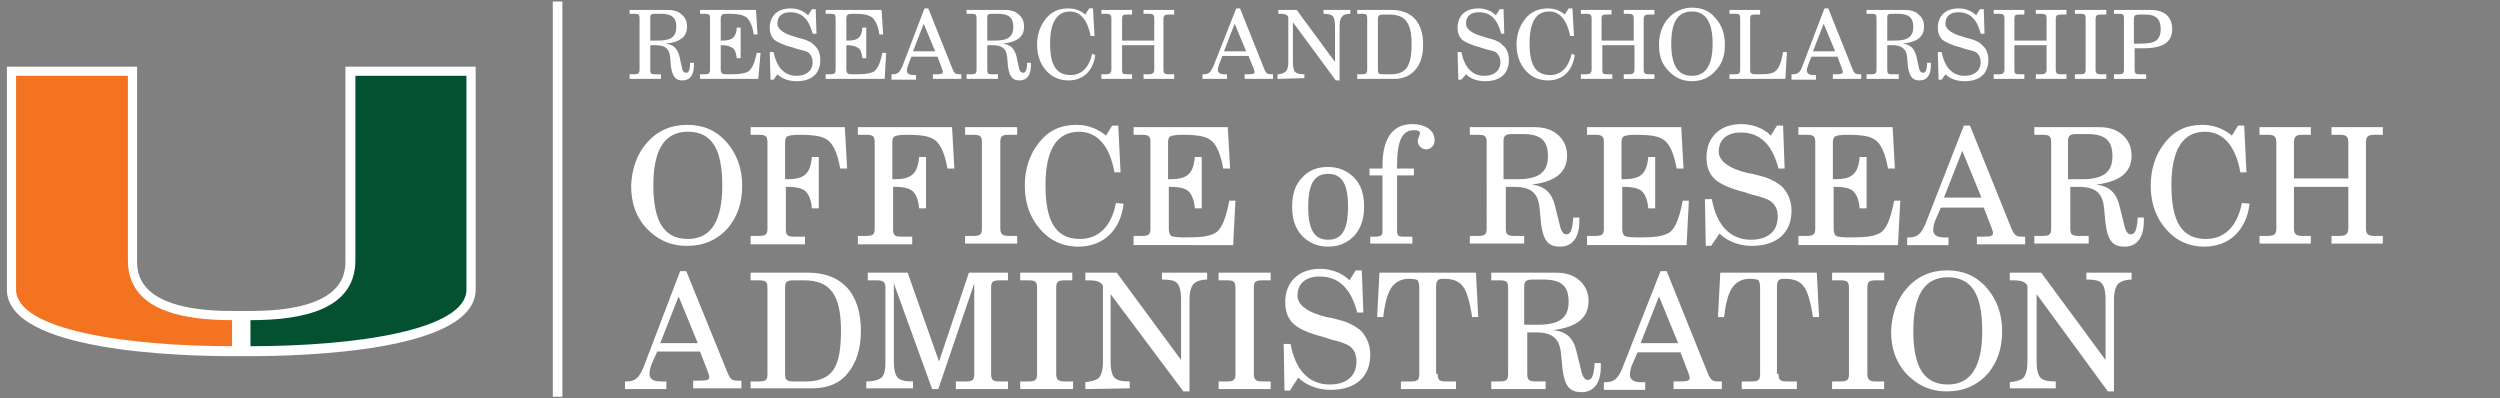 <?xml version="1.0" encoding="utf-8"?>
<!-- Generator: Adobe Illustrator 25.0.0, SVG Export Plug-In . SVG Version: 6.00 Build 0)  -->
<svg version="1.1" id="Layer_1" xmlns="http://www.w3.org/2000/svg" xmlns:xlink="http://www.w3.org/1999/xlink" x="0px" y="0px"
	 viewBox="0 0 326.4 52" style="enable-background:new 0 0 326.4 52;" xml:space="preserve">
<rect x="0" y="0" width="326.4" height="52" fill="#808080" stroke="none"/>
<style type="text/css">
	.st0{fill:#FFFFFF;}
	.st1{fill:#035131;}
	.st2{fill:#F37321;}
	.st3{fill:none;stroke:#FFFFFF;stroke-width:1.252;}
</style>
<path class="st0" d="M45.1,8.7V34c0,1.6,0,6.6-12.4,6.6h-1.2h-1.2c-12.4,0-12.4-5-12.4-6.6V8.7h-17v29.1c0,8.1,22.6,8.7,29.5,8.7h1
	h0.2h1c6.9,0,29.5-0.6,29.5-8.7V8.7C62.1,8.7,45.1,8.7,45.1,8.7z"/>
<path class="st1" d="M46.4,34V9.9h14.5c0,0,0,26.9,0,27.9c0,5.3-14.5,7.4-28.2,7.4c0-0.7,0-2.3,0-3.4C39.6,41.8,46.4,40.4,46.4,34"
	/>
<path class="st2" d="M16.7,34V9.9H2.1c0,0,0,26.9,0,27.9c0,5.3,14.5,7.4,28.2,7.4c0-0.7,0-2.3,0-3.4C23.5,41.8,16.7,40.4,16.7,34"/>
<line class="st3" x1="72.8" y1="0.2" x2="72.8" y2="51.8"/>
<g>
	<path class="st0" d="M82.2,10.3V9.7h0.6c0.5,0,0.7-0.1,0.7-0.6V2.4c0-0.5-0.1-0.6-0.7-0.6h-0.6V1.3h5c0.8,0,1.4,0.2,1.8,0.6
		c0.5,0.4,0.7,0.9,0.7,1.6c0,1.3-0.9,2-2.8,2.2c1,0.1,1.5,0.6,1.8,1.6L89,8.7c0.1,0.6,0.3,0.8,0.6,0.8c0.3,0,0.5-0.4,0.5-1.3h0.5
		c0,0.1,0,0.2,0,0.3c0,1.3-0.5,2-1.5,2c-0.9,0-1.3-0.5-1.5-1.8l-0.1-1.2c-0.1-1.1-0.6-1.6-1.9-1.6h-0.7v3.2c0,0.5,0.1,0.6,0.6,0.6
		h0.8v0.6C86.3,10.3,82.2,10.3,82.2,10.3z M84.9,5.3h0.6c0.1,0,0.2,0,0.4,0c1.7,0,2.4-0.5,2.4-1.8c0-1.2-0.6-1.7-2-1.7h-0.8
		c-0.5,0-0.6,0.1-0.6,0.5V5.3z"/>
	<path class="st0" d="M91.4,10.3V9.7H92c0.5,0,0.7-0.1,0.7-0.6V2.4c0-0.5-0.1-0.6-0.7-0.6h-0.6V1.3h7.3l0.2,3.2h-0.5
		c-0.1-1-0.5-1.8-0.9-2.2c-0.4-0.3-1-0.5-2.3-0.5c-0.5,0-0.8,0-0.9,0.1s-0.2,0.2-0.2,0.5v2.9h0.2c1.3,0,1.8-0.4,1.9-1.7h0.5v4h-0.5
		C96.1,7,96,6.5,95.7,6.3c-0.3-0.2-0.7-0.4-1.4-0.4h-0.2v3.2c0,0.3,0.1,0.4,0.2,0.5s0.4,0.1,1,0.1c1.2,0,1.8-0.1,2.3-0.3
		c0.5-0.3,0.9-1,1.2-2.5h0.5L99,10.3H91.4z"/>
	<path class="st0" d="M101,10.4h-0.4l-0.1-3.6h0.5c0.4,2,1.4,3.1,3,3.1c1.3,0,2.1-0.7,2.1-1.8c0-0.5-0.2-0.9-0.5-1.2
		c-0.2-0.2-0.7-0.3-1.5-0.5l-0.6-0.2c-1.2-0.3-2-0.7-2.4-1c-0.4-0.4-0.6-0.9-0.6-1.6c0-1.5,1-2.5,2.7-2.5c0.9,0,1.7,0.3,2.3,0.9
		l0.5-0.8h0.5l0.1,3.2h-0.5c-0.5-1.9-1.4-2.8-2.9-2.8c-1.1,0-1.7,0.5-1.7,1.5c0,0.7,0.8,1.3,2.3,1.7l0.3,0.1
		c0.7,0.2,1.2,0.3,1.5,0.5c0.3,0.1,0.5,0.3,0.7,0.5c0.5,0.4,0.8,1.1,0.8,1.9c0,1.8-1.1,2.8-3.1,2.8c-1,0-1.9-0.3-2.5-0.9L101,10.4z"
		/>
	<path class="st0" d="M107.8,10.3V9.7h0.6c0.5,0,0.7-0.1,0.7-0.6V2.4c0-0.5-0.1-0.6-0.7-0.6h-0.6V1.3h7.3l0.2,3.2h-0.5
		c-0.1-1-0.5-1.8-0.9-2.2c-0.4-0.3-1-0.5-2.3-0.5c-0.5,0-0.8,0-0.9,0.1s-0.2,0.2-0.2,0.5v2.9h0.2c1.3,0,1.8-0.4,1.9-1.7h0.5v4h-0.5
		c-0.1-0.6-0.2-1.1-0.5-1.3c-0.3-0.2-0.7-0.4-1.4-0.4h-0.2v3.2c0,0.3,0.1,0.4,0.2,0.5s0.4,0.1,1,0.1c1.2,0,1.8-0.1,2.3-0.3
		c0.5-0.3,0.9-1,1.2-2.5h0.5l-0.2,3.4C115.5,10.3,107.8,10.3,107.8,10.3z"/>
	<path class="st0" d="M120.7,1.1h0.5l3.2,8c0.2,0.5,0.4,0.6,0.9,0.6h0.2v0.6h-3.7V9.7h0.5c0.6,0,0.8-0.1,0.8-0.3
		c0-0.1,0-0.2-0.1-0.4l-0.6-1.6H119l-0.4,1c-0.1,0.3-0.2,0.6-0.2,0.8c0,0.4,0.3,0.6,0.9,0.6h0.3v0.6h-3.2V9.7h0.1
		c0.7,0,0.9-0.2,1.3-1L120.7,1.1z M122.1,6.7l-1.5-3.6l-1.4,3.6H122.1z"/>
	<path class="st0" d="M126.2,10.3V9.7h0.6c0.5,0,0.7-0.1,0.7-0.6V2.4c0-0.5-0.1-0.6-0.7-0.6h-0.6V1.3h5c0.8,0,1.4,0.2,1.8,0.6
		c0.5,0.4,0.7,0.9,0.7,1.6c0,1.3-0.9,2-2.8,2.2c1,0.1,1.5,0.6,1.8,1.6l0.3,1.4c0.1,0.6,0.3,0.8,0.6,0.8s0.5-0.4,0.5-1.3h0.5
		c0,0.1,0,0.2,0,0.3c0,1.3-0.5,2-1.5,2c-0.9,0-1.3-0.5-1.5-1.8l-0.1-1.2c-0.1-1.1-0.6-1.6-1.9-1.6h-0.7v3.2c0,0.5,0.1,0.6,0.6,0.6
		h0.8v0.6C130.3,10.3,126.2,10.3,126.2,10.3z M128.9,5.3h0.6c0.1,0,0.2,0,0.4,0c1.7,0,2.4-0.5,2.4-1.8c0-1.2-0.6-1.7-2-1.7h-0.8
		c-0.5,0-0.6,0.1-0.6,0.5L128.9,5.3L128.9,5.3z"/>
	<path class="st0" d="M143,7.2c-0.3,2.1-1.6,3.3-3.5,3.3c-0.9,0-1.8-0.3-2.4-0.8c-1.1-0.9-1.7-2.2-1.7-3.9c0-1.3,0.4-2.4,1.1-3.3
		c0.8-1,1.7-1.4,3-1.4c0.9,0,1.6,0.3,2.2,0.8l0.5-0.8h0.5l0.2,3.6h-0.5c-0.4-2-1.3-3.2-2.7-3.2c-1.7,0-2.6,1.4-2.6,4.2
		s0.8,4.1,2.7,4.1c1.4,0,2.4-1,2.8-2.8L143,7.2z"/>
	<path class="st0" d="M143.8,10.3V9.7h0.6c0.5,0,0.7-0.2,0.7-0.6V2.4c0-0.5-0.2-0.6-0.7-0.6h-0.6V1.3h4v0.6h-0.7
		c-0.5,0-0.6,0.1-0.6,0.6v2.8h4.2V2.4c0-0.5-0.2-0.6-0.7-0.6h-0.7V1.3h4v0.6h-0.7c-0.5,0-0.7,0.1-0.7,0.6v6.6c0,0.5,0.2,0.6,0.7,0.6
		h0.7v0.6h-4V9.7h0.7c0.5,0,0.7-0.2,0.7-0.6V5.9h-4.2v3.2c0,0.5,0.1,0.6,0.6,0.6h0.7v0.6C147.8,10.3,143.8,10.3,143.8,10.3z"/>
	<path class="st0" d="M161.4,1.1h0.5l3.2,8c0.2,0.5,0.4,0.6,0.9,0.6h0.2v0.6h-3.7V9.7h0.5c0.6,0,0.8-0.1,0.8-0.3
		c0-0.1,0-0.2-0.1-0.4L163,7.3h-3.4l-0.4,1c-0.1,0.3-0.2,0.6-0.2,0.8c0,0.4,0.3,0.6,0.9,0.6h0.3v0.6H157V9.7h0.1
		c0.7,0,0.9-0.2,1.3-1L161.4,1.1z M162.7,6.7l-1.5-3.6l-1.4,3.6H162.7z"/>
	<path class="st0" d="M166.8,10.3V9.7c0.5,0,0.9-0.2,1.1-0.4c0.2-0.2,0.3-0.6,0.3-1.2V2.2c-0.2-0.3-0.4-0.4-1.1-0.4h-0.2V1.3h2.4
		l5,6.8V3.4c0-0.6-0.1-1.1-0.3-1.3s-0.6-0.3-1.2-0.3V1.3h3.5v0.5c-0.5,0-0.9,0.1-1.1,0.4c-0.2,0.2-0.3,0.6-0.3,1.2v7.1h-0.5
		l-5.6-7.6v5.2c0,0.6,0.1,1.1,0.3,1.3s0.6,0.3,1.2,0.3v0.5L166.8,10.3L166.8,10.3z"/>
	<path class="st0" d="M177.2,10.3V9.7h0.6c0.5,0,0.7-0.1,0.7-0.6V2.4c0-0.5-0.1-0.6-0.7-0.6h-0.6V1.3h4.5c2.6,0,4.1,1.6,4.1,4.5
		c0,1.4-0.3,2.5-1,3.3s-1.6,1.2-2.8,1.2H177.2z M179.9,9.1c0,0.5,0.1,0.6,0.7,0.6h1c1,0,1.7-0.3,2.1-0.9c0.4-0.6,0.6-1.6,0.6-3
		c0-2.8-0.8-3.9-2.9-3.9h-0.8c-0.5,0-0.7,0.1-0.7,0.6L179.9,9.1L179.9,9.1z"/>
	<path class="st0" d="M190.8,10.4h-0.4l-0.1-3.6h0.5c0.4,2,1.4,3.1,3,3.1c1.3,0,2.1-0.7,2.1-1.8c0-0.5-0.2-0.9-0.5-1.2
		c-0.2-0.2-0.7-0.3-1.5-0.5l-0.6-0.2c-1.2-0.3-2-0.7-2.4-1c-0.4-0.4-0.6-0.9-0.6-1.6c0-1.5,1-2.5,2.7-2.5c0.9,0,1.7,0.3,2.3,0.9
		l0.5-0.8h0.5l0.1,3.2H196c-0.5-1.9-1.4-2.8-2.9-2.8c-1.1,0-1.7,0.5-1.7,1.5c0,0.7,0.8,1.3,2.3,1.7l0.3,0.1c0.7,0.2,1.2,0.3,1.5,0.5
		c0.3,0.1,0.5,0.3,0.7,0.5c0.5,0.4,0.8,1.1,0.8,1.9c0,1.8-1.1,2.8-3.1,2.8c-1,0-1.9-0.3-2.5-0.9L190.8,10.4z"/>
	<path class="st0" d="M205.6,7.2c-0.3,2.1-1.6,3.3-3.5,3.3c-0.9,0-1.8-0.3-2.4-0.8c-1.1-0.9-1.7-2.2-1.7-3.9c0-1.3,0.4-2.4,1.1-3.3
		c0.8-1,1.8-1.4,3-1.4c0.9,0,1.6,0.3,2.2,0.8l0.5-0.8h0.5l0.2,3.6H205c-0.4-2-1.3-3.2-2.7-3.2c-1.8,0-2.6,1.4-2.6,4.2
		s0.8,4.1,2.7,4.1c1.4,0,2.4-1,2.8-2.8L205.6,7.2z"/>
	<path class="st0" d="M206.4,10.3V9.7h0.7c0.5,0,0.7-0.2,0.7-0.6V2.4c0-0.5-0.2-0.6-0.7-0.6h-0.7V1.3h4v0.6h-0.7
		c-0.5,0-0.6,0.1-0.6,0.6v2.8h4.2V2.4c0-0.5-0.2-0.6-0.7-0.6H212V1.3h4v0.6h-0.7c-0.5,0-0.7,0.1-0.7,0.6v6.6c0,0.5,0.2,0.6,0.7,0.6
		h0.7v0.6h-4V9.7h0.7c0.5,0,0.7-0.2,0.7-0.6V5.9h-4.2v3.2c0,0.5,0.1,0.6,0.6,0.6h0.7v0.6C210.5,10.3,206.4,10.3,206.4,10.3z"/>
	<path class="st0" d="M217.8,2.4c0.8-0.9,1.9-1.4,3.1-1.4c1.3,0,2.3,0.4,3.1,1.4c0.8,0.9,1.2,2,1.2,3.4s-0.3,2.4-1.1,3.3
		c-0.8,1-1.9,1.5-3.2,1.5s-2.3-0.5-3.2-1.5c-0.8-0.9-1.1-1.9-1.1-3.3C216.6,4.5,217,3.3,217.8,2.4z M220.9,9.9
		c1.8,0,2.7-1.4,2.7-4.2s-0.9-4.2-2.7-4.2s-2.7,1.3-2.7,4.2S219.1,9.9,220.9,9.9z"/>
	<path class="st0" d="M225.8,10.3V9.7h0.7c0.5,0,0.7-0.1,0.7-0.6V2.4c0-0.5-0.1-0.6-0.7-0.6h-0.7V1.3h4v0.6h-0.7
		c-0.5,0-0.6,0.1-0.6,0.6v6.6c0,0.3,0,0.4,0.2,0.5c0.1,0.1,0.4,0.1,0.9,0.1c1.3,0,1.9-0.1,2.3-0.5c0.4-0.4,0.7-1.2,0.9-2.4h0.5
		l-0.2,3.5C233.1,10.3,225.8,10.3,225.8,10.3z"/>
	<path class="st0" d="M238.2,1.1h0.5l3.2,8c0.2,0.5,0.4,0.6,0.9,0.6h0.2v0.6h-3.7V9.7h0.5c0.6,0,0.8-0.1,0.8-0.3
		c0-0.1,0-0.2-0.1-0.4l-0.6-1.6h-3.4l-0.4,1c-0.1,0.3-0.2,0.6-0.2,0.8c0,0.4,0.3,0.6,0.9,0.6h0.3v0.6h-3.2V9.7h0.1
		c0.7,0,1-0.2,1.3-1L238.2,1.1z M239.6,6.7l-1.5-3.6l-1.4,3.6H239.6z"/>
	<path class="st0" d="M243.7,10.3V9.7h0.6c0.5,0,0.7-0.1,0.7-0.6V2.4c0-0.5-0.1-0.6-0.7-0.6h-0.6V1.3h5c0.8,0,1.4,0.2,1.8,0.6
		c0.5,0.4,0.7,0.9,0.7,1.6c0,1.3-0.9,2-2.8,2.2c1,0.1,1.5,0.6,1.8,1.6l0.3,1.4c0.1,0.6,0.3,0.8,0.6,0.8s0.5-0.4,0.5-1.3h0.5
		c0,0.1,0,0.2,0,0.3c0,1.3-0.5,2-1.5,2c-0.9,0-1.3-0.5-1.5-1.8L249,7.5c-0.1-1.1-0.7-1.6-1.9-1.6h-0.7v3.2c0,0.5,0.1,0.6,0.7,0.6
		h0.8v0.6C247.9,10.3,243.7,10.3,243.7,10.3z M246.4,5.3h0.6c0.1,0,0.2,0,0.4,0c1.7,0,2.4-0.5,2.4-1.8c0-1.2-0.6-1.7-2-1.7H247
		c-0.5,0-0.6,0.1-0.6,0.5L246.4,5.3L246.4,5.3z"/>
	<path class="st0" d="M253.5,10.4h-0.4L253,6.8h0.5c0.4,2,1.4,3.1,3,3.1c1.3,0,2.1-0.7,2.1-1.8c0-0.5-0.2-0.9-0.5-1.2
		c-0.2-0.2-0.7-0.3-1.5-0.5L256,6.2c-1.2-0.3-2-0.7-2.4-1c-0.4-0.4-0.6-0.9-0.6-1.6c0-1.5,1-2.5,2.7-2.5c0.9,0,1.7,0.3,2.3,0.9
		l0.5-0.8h0.5l0.1,3.2h-0.5c-0.5-1.9-1.4-2.8-2.9-2.8c-1.1,0-1.7,0.5-1.7,1.5c0,0.7,0.8,1.3,2.3,1.7l0.3,0.1
		c0.7,0.2,1.2,0.3,1.5,0.5c0.3,0.1,0.5,0.3,0.7,0.5c0.5,0.4,0.8,1.1,0.8,1.9c0,1.8-1.1,2.8-3.1,2.8c-1,0-1.9-0.3-2.5-0.9L253.5,10.4
		z"/>
	<path class="st0" d="M260.3,10.3V9.7h0.7c0.5,0,0.7-0.2,0.7-0.6V2.4c0-0.5-0.2-0.6-0.7-0.6h-0.7V1.3h4v0.6h-0.7
		c-0.5,0-0.6,0.1-0.6,0.6v2.8h4.2V2.4c0-0.5-0.2-0.6-0.7-0.6h-0.7V1.3h4v0.6h-0.7c-0.5,0-0.7,0.1-0.7,0.6v6.6c0,0.5,0.2,0.6,0.7,0.6
		h0.7v0.6h-4V9.7h0.7c0.5,0,0.7-0.2,0.7-0.6V5.9H263v3.2c0,0.5,0.1,0.6,0.6,0.6h0.7v0.6C264.3,10.3,260.3,10.3,260.3,10.3z"/>
	<path class="st0" d="M270.9,10.3V9.7h0.7c0.5,0,0.7-0.1,0.7-0.6V2.4c0-0.5-0.1-0.6-0.7-0.6h-0.7V1.3h4.1v0.6h-0.7
		c-0.5,0-0.7,0.1-0.7,0.6v6.6c0,0.5,0.2,0.6,0.7,0.6h0.7v0.6C275,10.3,270.9,10.3,270.9,10.3z"/>
	<path class="st0" d="M276,10.3V9.7h0.6c0.5,0,0.7-0.1,0.7-0.6V2.4c0-0.5-0.1-0.6-0.7-0.6H276V1.3h4.8c1.8,0,2.8,0.9,2.8,2.5
		c0,1.7-1.2,2.5-3.7,2.5c-0.4,0-0.8,0-1.2,0v2.8c0,0.5,0.1,0.6,0.7,0.6h0.8v0.6C280.2,10.3,276,10.3,276,10.3z M278.6,5.7
		c0.2,0,0.5,0,0.7,0c1.1,0,1.8-0.1,2.2-0.4c0.4-0.3,0.6-0.8,0.6-1.5c0-1.3-0.6-1.9-2-1.9h-0.8c-0.5,0-0.7,0.1-0.7,0.6L278.6,5.7
		L278.6,5.7z"/>
</g>
<g>
	<path class="st0" d="M88.8,35.4h0.8L95,48.7c0.4,0.9,0.6,1,1.4,1c0.1,0,0.3,0,0.4,0v1h-6.3v-1h0.8c1.1,0,1.3-0.1,1.3-0.5
		c0-0.2-0.1-0.4-0.2-0.7l-1-2.6h-5.6l-0.7,1.6c-0.2,0.4-0.3,1-0.3,1.3c0,0.7,0.5,1,1.5,1H87v1h-5.4v-1h0.2c1.1,0,1.6-0.4,2.2-1.8
		L88.8,35.4z M91.1,44.8l-2.5-6.1l-2.4,6.1H91.1z"/>
	<path class="st0" d="M98,50.8v-1h1.1c0.9,0,1.1-0.2,1.1-1V37.6c0-0.8-0.2-1-1.1-1H98v-1h7.5c4.4,0,6.9,2.7,6.9,7.6
		c0,2.3-0.6,4.2-1.7,5.5c-1.1,1.4-2.7,2-4.7,2h-8V50.8z M102.5,48.8c0,0.8,0.2,1,1.1,1h1.7c1.6,0,2.8-0.5,3.5-1.5s1-2.7,1-5.1
		c0-4.7-1.4-6.6-4.8-6.6h-1.4c-0.9,0-1.1,0.2-1.1,1C102.5,37.6,102.5,48.8,102.5,48.8z"/>
	<path class="st0" d="M116.7,37v10.2c0,1.1,0.2,1.8,0.5,2.1c0.4,0.4,1,0.5,2,0.5v0.9h-6.1v-0.9c1,0,1.6-0.2,2-0.5
		c0.4-0.4,0.5-1.1,0.5-2.1v-9.6c0-0.8-0.3-1-1.1-1h-1.2v-1h5.2l4.1,11.6l3.9-11.6h5.1v1h-1.1c-0.9,0-1.1,0.2-1.1,1v11.2
		c0,0.8,0.2,1,1.1,1h1.1v1h-6.8v-1h1.3c0.9,0,1.1-0.2,1.1-1V37l-4.7,13.8h-0.8L116.7,37z"/>
	<path class="st0" d="M133.2,50.8v-1h1.1c0.9,0,1.1-0.2,1.1-1V37.6c0-0.8-0.2-1-1.1-1h-1.1v-1h6.8v1h-1c-0.9,0-1.1,0.2-1.1,1v11.2
		c0,0.8,0.3,1,1.1,1h1.1v1H133.2z"/>
	<path class="st0" d="M141.7,50.8v-0.9c0.9-0.1,1.5-0.3,1.8-0.6c0.3-0.4,0.5-1,0.5-2.1v-9.9c-0.3-0.5-0.7-0.7-1.9-0.7h-0.4v-1h4.1
		l8.4,11.4v-7.9c0-1.1-0.2-1.8-0.5-2.1c-0.3-0.4-1-0.5-2-0.5v-0.9h5.9v0.9c-0.9,0-1.5,0.3-1.8,0.6c-0.3,0.4-0.5,1-0.5,2.1v11.9h-0.8
		L145,38.4v8.8c0,1.1,0.2,1.8,0.5,2.1c0.4,0.4,1,0.5,2,0.5v0.9L141.7,50.8L141.7,50.8z"/>
	<path class="st0" d="M159.1,50.8v-1h1.1c0.9,0,1.1-0.2,1.1-1V37.6c0-0.8-0.2-1-1.1-1h-1.1v-1h6.8v1h-1.1c-0.9,0-1.1,0.2-1.1,1v11.2
		c0,0.8,0.3,1,1.1,1h1.1v1H159.1z"/>
	<path class="st0" d="M168.4,51h-0.7l-0.1-6.1h0.9c0.6,3.4,2.4,5.3,5.1,5.3c2.2,0,3.5-1.1,3.5-3c0-0.9-0.3-1.6-0.9-2
		c-0.4-0.3-1.2-0.6-2.5-0.9l-0.9-0.3c-2-0.5-3.3-1.1-4-1.8s-1-1.6-1-2.8c0-2.6,1.8-4.3,4.5-4.3c1.5,0,2.9,0.5,3.9,1.5l0.8-1.3h0.8
		l0.2,5.5h-0.8c-0.8-3.1-2.4-4.7-4.9-4.7c-1.8,0-2.9,0.9-2.9,2.5c0,1.2,1.3,2.2,3.8,2.8l0.6,0.1c1.2,0.3,2,0.5,2.5,0.8
		c0.5,0.2,0.9,0.5,1.3,0.8c0.8,0.8,1.3,1.9,1.3,3.2c0,2.9-1.9,4.6-5.2,4.6c-1.6,0-3.2-0.6-4.2-1.6L168.4,51z"/>
	<path class="st0" d="M187.7,48.8c0,0.8,0.2,1,1.1,1h1.3v1h-7.2v-1h1.3c0.9,0,1.1-0.2,1.1-1V37.5c0-0.4-0.1-0.7-0.2-0.9
		c-0.1-0.1-0.5-0.2-1.2-0.2c-0.9,0-1.7,0.4-2.2,1.1c-0.5,0.7-0.9,2-1.1,3.9h-0.8l0.3-5.8h12.6l0.3,5.8h-0.8c-0.3-2-0.7-3.4-1.2-4
		c-0.5-0.7-1.3-1-2.5-1c-0.8,0-1,0.2-1,1.1v11.3H187.7z"/>
	<path class="st0" d="M194.7,50.8v-1h1.1c0.9,0,1.1-0.2,1.1-1V37.6c0-0.8-0.2-1-1.1-1h-1.1v-1h8.4c1.3,0,2.3,0.3,3.1,1
		s1.2,1.6,1.2,2.7c0,2.2-1.5,3.4-4.6,3.8c1.7,0.2,2.6,1,3,2.7l0.6,2.4c0.2,1,0.5,1.4,0.9,1.4c0.6,0,0.8-0.7,0.9-2.2h0.8
		c0,0.1,0,0.4,0,0.5c0,2.1-0.9,3.3-2.5,3.3s-2.2-0.8-2.5-3l-0.2-2.1c-0.2-1.9-1.1-2.7-3.3-2.7h-1.1v5.4c0,0.8,0.2,1,1.1,1h1.3v1
		C201.8,50.8,194.7,50.8,194.7,50.8z M199.1,42.4h1c0.2,0,0.3,0,0.7,0c2.8,0,4-0.9,4-3s-1-2.9-3.3-2.9h-1.4c-0.8,0-1.1,0.2-1.1,0.9
		v5H199.1z"/>
	<path class="st0" d="M216.8,35.4h0.8l5.4,13.4c0.4,0.9,0.6,1,1.4,1c0.1,0,0.3,0,0.4,0v1h-6.3v-1h0.8c1.1,0,1.3-0.1,1.3-0.5
		c0-0.2-0.1-0.4-0.2-0.7l-1-2.6h-5.6l-0.7,1.6c-0.2,0.4-0.3,1-0.3,1.3c0,0.7,0.5,1,1.5,1h0.5v1h-5.4v-1h0.2c1.1,0,1.6-0.4,2.2-1.8
		L216.8,35.4z M219.1,44.8l-2.5-6.1l-2.4,6.1H219.1z"/>
	<path class="st0" d="M232.2,48.8c0,0.8,0.2,1,1.1,1h1.3v1h-7.2v-1h1.3c0.9,0,1.1-0.2,1.1-1V37.5c0-0.4-0.1-0.7-0.2-0.9
		c-0.1-0.1-0.5-0.2-1.2-0.2c-0.9,0-1.7,0.4-2.2,1.1c-0.5,0.7-0.9,2-1.1,3.9h-0.8l0.3-5.8h12.6l0.3,5.8h-0.8c-0.3-2-0.7-3.4-1.2-4
		c-0.5-0.7-1.3-1-2.5-1c-0.8,0-1,0.2-1,1.1v11.3H232.2z"/>
	<path class="st0" d="M239.2,50.8v-1h1.1c0.9,0,1.1-0.2,1.1-1V37.6c0-0.8-0.2-1-1.1-1h-1.1v-1h6.8v1h-1.1c-0.9,0-1.1,0.2-1.1,1v11.2
		c0,0.8,0.3,1,1.1,1h1.1v1H239.2z"/>
	<path class="st0" d="M249,37.6c1.3-1.5,3.1-2.3,5.2-2.3s3.8,0.7,5.2,2.3c1.3,1.5,2,3.4,2,5.6c0,2.3-0.6,4-1.8,5.5
		c-1.4,1.6-3.2,2.4-5.4,2.4s-3.9-0.8-5.4-2.4c-1.3-1.5-1.9-3.2-1.9-5.5C247,41,247.7,39,249,37.6z M254.3,50.2c3,0,4.5-2.3,4.5-7
		c0-4.8-1.4-7-4.5-7c-3,0-4.5,2.3-4.5,7C249.8,47.9,251.2,50.2,254.3,50.2z"/>
	<path class="st0" d="M262.4,50.8v-0.9c0.9-0.1,1.5-0.3,1.8-0.6c0.3-0.4,0.5-1,0.5-2.1v-9.9c-0.3-0.5-0.7-0.7-1.9-0.7h-0.4v-1h4.1
		l8.4,11.4v-7.9c0-1.1-0.2-1.8-0.5-2.1c-0.3-0.4-1-0.5-2-0.5v-0.9h5.9v0.9c-0.9,0-1.5,0.3-1.8,0.6c-0.3,0.4-0.5,1-0.5,2.1v11.9h-0.8
		l-9.3-12.7v8.8c0,1.1,0.2,1.8,0.5,2.1c0.4,0.4,1,0.5,2,0.5v0.9h-6V50.8z"/>
</g>
<g>
	<path class="st0" d="M84.5,18.6c1.3-1.5,3.1-2.3,5.2-2.3c2.1,0,3.8,0.7,5.2,2.3c1.3,1.5,2,3.4,2,5.6c0,2.3-0.6,4-1.8,5.5
		c-1.4,1.6-3.2,2.4-5.4,2.4s-3.9-0.8-5.4-2.4c-1.3-1.5-1.9-3.2-1.9-5.5C82.5,22,83.2,20,84.5,18.6z M89.8,31.2c3,0,4.5-2.3,4.5-7
		c0-4.8-1.4-7-4.5-7c-3,0-4.5,2.3-4.5,7C85.3,28.9,86.7,31.2,89.8,31.2z"/>
	<path class="st0" d="M98,31.8v-1h1.1c0.9,0,1.1-0.2,1.1-1V18.6c0-0.8-0.2-1-1.1-1H98v-1h12.3l0.3,5.4h-0.9c-0.3-1.7-0.8-3-1.5-3.6
		c-0.7-0.6-1.7-0.8-3.9-0.8c-0.8,0-1.3,0.1-1.5,0.2c-0.2,0.1-0.3,0.4-0.3,0.8v4.8h0.3c2.2,0,3-0.7,3.2-2.9h0.9v6.7h-0.9
		c-0.1-1.1-0.4-1.8-0.8-2.2c-0.4-0.4-1.2-0.6-2.3-0.6h-0.3v5.5c0,0.8,0.2,1,1.1,1h1.4v1H98z"/>
	<path class="st0" d="M112,31.8v-1h1.1c0.9,0,1.1-0.2,1.1-1V18.6c0-0.8-0.2-1-1.1-1H112v-1h12.3l0.3,5.4h-0.9
		c-0.3-1.7-0.8-3-1.5-3.6c-0.7-0.6-1.7-0.8-3.9-0.8c-0.8,0-1.3,0.1-1.5,0.2c-0.2,0.1-0.3,0.4-0.3,0.8v4.8h0.3c2.2,0,3-0.7,3.2-2.9
		h0.9v6.7h-0.9c-0.1-1.1-0.4-1.8-0.8-2.2c-0.4-0.4-1.2-0.6-2.3-0.6h-0.3v5.5c0,0.8,0.2,1,1.1,1h1.4v1H112z"/>
	<path class="st0" d="M126,31.8v-1h1.1c0.9,0,1.1-0.2,1.1-1V18.6c0-0.8-0.2-1-1.1-1H126v-1h6.8v1h-1.1c-0.9,0-1.1,0.2-1.1,1v11.2
		c0,0.8,0.3,1,1.1,1h1.1v1H126z"/>
	<path class="st0" d="M146.7,26.6c-0.4,3.5-2.7,5.6-5.9,5.6c-1.6,0-3-0.5-4.1-1.4c-1.9-1.6-2.9-3.8-2.9-6.6c0-2.1,0.6-4,1.8-5.5
		c1.3-1.7,2.9-2.4,5-2.4c1.4,0,2.7,0.5,3.8,1.4l0.8-1.3h0.8l0.3,6.1l-0.8,0c-0.6-3.4-2.2-5.3-4.6-5.3c-2.9,0-4.4,2.3-4.4,7
		c0,4.8,1.4,7,4.5,7c2.4,0,4.1-1.6,4.7-4.7L146.7,26.6z"/>
	<path class="st0" d="M148,31.8v-1h1.1c0.9,0,1.1-0.2,1.1-1V18.6c0-0.8-0.2-1-1.1-1H148v-1h12.3l0.3,5.4h-0.9
		c-0.3-1.7-0.8-3-1.5-3.6c-0.7-0.6-1.7-0.8-3.9-0.8c-0.8,0-1.3,0.1-1.5,0.2c-0.2,0.1-0.3,0.4-0.3,0.8v4.8h0.3c2.2,0,3-0.7,3.2-2.9
		h0.9v6.7h-0.9c-0.1-1.1-0.4-1.8-0.8-2.2c-0.4-0.4-1.2-0.6-2.3-0.6h-0.3v5.5c0,0.4,0.1,0.7,0.3,0.9c0.2,0.1,0.8,0.2,1.7,0.2
		c2,0,3.1-0.1,3.9-0.5c0.9-0.4,1.5-1.7,2-4.3h0.8l-0.3,5.8H148z"/>
	<path class="st0" d="M170,23.2c0.9-1,2-1.4,3.4-1.4c1.4,0,2.5,0.5,3.4,1.4c0.9,0.9,1.3,2.2,1.3,3.8c0,1.5-0.4,2.8-1.3,3.8
		c-0.9,0.9-2,1.4-3.4,1.4c-1.4,0-2.5-0.5-3.4-1.4c-0.9-1-1.3-2.2-1.3-3.8C168.7,25.4,169.1,24.1,170,23.2z M173.4,31.3
		c1.8,0,2.6-1.3,2.6-4.3s-0.8-4.3-2.6-4.3c-1.8,0-2.6,1.3-2.6,4.3C170.8,30,171.6,31.3,173.4,31.3z"/>
	<path class="st0" d="M178.9,31.8v-0.9l0.9,0c0.6-0.1,0.7-0.2,0.7-0.8v-7.2h-1.7v-0.9h1.7v-0.4c0-3.5,1.3-5.4,3.9-5.4
		c1.7,0,2.9,0.8,2.9,2.1c0,0.7-0.5,1.2-1.1,1.2c-0.6,0-1.1-0.5-1.1-1.1c0-0.3,0.3-0.9,0.3-1c0-0.3-0.3-0.4-0.8-0.4
		c-1.5,0-2.2,1.3-2.2,4.6v0.4h2.2v0.9h-2.2v7.2c0,0.6,0.2,0.8,0.7,0.8h1.3v0.9H178.9z"/>
	<path class="st0" d="M191.9,31.8v-1h1.1c0.9,0,1.1-0.2,1.1-1V18.6c0-0.8-0.2-1-1.1-1h-1.1v-1h8.4c1.3,0,2.3,0.3,3.1,1
		c0.8,0.7,1.2,1.6,1.2,2.7c0,2.2-1.5,3.4-4.6,3.8c1.7,0.2,2.6,1.1,3,2.7l0.6,2.4c0.2,1,0.5,1.4,0.9,1.4c0.6,0,0.8-0.7,0.9-2.2h0.8
		c0,0.1,0,0.4,0,0.5c0,2.1-0.9,3.3-2.5,3.3c-1.6,0-2.2-0.8-2.5-3l-0.2-2.1c-0.2-1.9-1.1-2.7-3.3-2.7h-1.1v5.4c0,0.8,0.2,1,1.1,1h1.3
		v1H191.9z M196.4,23.4l1,0c0.2,0,0.3,0,0.7,0c2.8,0,4-0.9,4-3c0-2.1-1-2.9-3.3-2.9h-1.4c-0.8,0-1.1,0.2-1.1,0.9V23.4z"/>
	<path class="st0" d="M207.2,31.8v-1h1.1c0.9,0,1.1-0.2,1.1-1V18.6c0-0.8-0.2-1-1.1-1h-1.1v-1h12.3l0.3,5.4h-0.9
		c-0.3-1.7-0.8-3-1.5-3.6c-0.7-0.6-1.7-0.8-3.9-0.8c-0.8,0-1.3,0.1-1.5,0.2c-0.2,0.1-0.3,0.4-0.3,0.8v4.8h0.3c2.2,0,3-0.7,3.2-2.9
		h0.9v6.7h-0.9c-0.1-1.1-0.4-1.8-0.8-2.2c-0.4-0.4-1.2-0.6-2.3-0.6h-0.3v5.5c0,0.4,0.1,0.7,0.3,0.9c0.2,0.1,0.8,0.2,1.7,0.2
		c2,0,3.1-0.1,3.9-0.5c0.9-0.4,1.5-1.7,2-4.3h0.8l-0.3,5.8H207.2z"/>
	<path class="st0" d="M223.4,32.1h-0.7l-0.1-6.1h0.9c0.6,3.4,2.4,5.3,5.1,5.3c2.2,0,3.5-1.1,3.5-3c0-0.9-0.3-1.6-0.9-2
		c-0.4-0.3-1.2-0.6-2.5-0.9l-0.9-0.3c-2-0.5-3.3-1.1-4-1.8c-0.7-0.7-1-1.6-1-2.8c0-2.6,1.8-4.3,4.5-4.3c1.5,0,2.9,0.5,3.9,1.5
		l0.8-1.3h0.8L233,22h-0.8c-0.8-3.1-2.4-4.7-4.9-4.7c-1.8,0-2.9,0.9-2.9,2.5c0,1.2,1.3,2.2,3.8,2.8l0.6,0.1c1.2,0.3,2,0.5,2.5,0.8
		c0.5,0.2,0.9,0.5,1.3,0.8c0.8,0.8,1.3,1.9,1.3,3.2c0,2.9-1.9,4.6-5.2,4.6c-1.6,0-3.2-0.6-4.2-1.6L223.4,32.1z"/>
	<path class="st0" d="M234.8,31.8v-1h1.1c0.9,0,1.1-0.2,1.1-1V18.6c0-0.8-0.2-1-1.1-1h-1.1v-1h12.3l0.3,5.4h-0.9
		c-0.3-1.7-0.8-3-1.5-3.6c-0.7-0.6-1.7-0.8-3.9-0.8c-0.8,0-1.3,0.1-1.5,0.2c-0.2,0.1-0.3,0.4-0.3,0.8v4.8h0.3c2.2,0,3-0.7,3.2-2.9
		h0.9v6.7h-0.9c-0.1-1.1-0.4-1.8-0.8-2.2c-0.4-0.4-1.2-0.6-2.3-0.6h-0.3v5.5c0,0.4,0.1,0.7,0.3,0.9c0.2,0.1,0.8,0.2,1.7,0.2
		c2,0,3.1-0.1,3.9-0.5c0.9-0.4,1.5-1.7,2-4.3h0.8l-0.3,5.8H234.8z"/>
	<path class="st0" d="M256.4,16.4h0.8l5.4,13.4c0.4,0.9,0.6,1.1,1.4,1.1c0.1,0,0.3,0,0.4,0v1h-6.3v-1h0.8c1.1,0,1.3-0.1,1.3-0.5
		c0-0.2-0.1-0.4-0.2-0.7l-1-2.6h-5.6l-0.7,1.6c-0.2,0.4-0.3,1-0.3,1.3c0,0.7,0.5,1,1.5,1h0.5v1h-5.4v-1h0.2c1.1,0,1.6-0.4,2.2-1.8
		L256.4,16.4z M258.7,25.8l-2.5-6.1l-2.4,6.1H258.7z"/>
	<path class="st0" d="M265.6,31.8v-1h1.1c0.9,0,1.1-0.2,1.1-1V18.6c0-0.8-0.2-1-1.1-1h-1.1v-1h8.4c1.3,0,2.3,0.3,3.1,1
		c0.8,0.7,1.2,1.6,1.2,2.7c0,2.2-1.5,3.4-4.6,3.8c1.7,0.2,2.6,1.1,3,2.7l0.6,2.4c0.2,1,0.5,1.4,0.9,1.4c0.6,0,0.8-0.7,0.9-2.2h0.8
		c0,0.1,0,0.4,0,0.5c0,2.1-0.9,3.3-2.5,3.3c-1.6,0-2.2-0.8-2.5-3l-0.2-2.1c-0.2-1.9-1.1-2.7-3.3-2.7h-1.1v5.4c0,0.8,0.2,1,1.1,1h1.3
		v1H265.6z M270.1,23.4l1,0c0.2,0,0.3,0,0.7,0c2.8,0,4-0.9,4-3c0-2.1-1-2.9-3.3-2.9h-1.4c-0.8,0-1.1,0.2-1.1,0.9V23.4z"/>
	<path class="st0" d="M293.7,26.6c-0.4,3.5-2.7,5.6-5.9,5.6c-1.6,0-3-0.5-4.1-1.4c-1.9-1.6-2.9-3.8-2.9-6.6c0-2.1,0.6-4,1.8-5.5
		c1.3-1.7,2.9-2.4,5-2.4c1.4,0,2.7,0.5,3.8,1.4l0.8-1.3h0.8l0.3,6.1l-0.8,0c-0.6-3.4-2.2-5.3-4.6-5.3c-2.9,0-4.4,2.3-4.4,7
		c0,4.8,1.4,7,4.5,7c2.4,0,4.1-1.6,4.7-4.7L293.7,26.6z"/>
	<path class="st0" d="M295,31.8v-1h1.1c0.9,0,1.1-0.3,1.1-1V18.6c0-0.8-0.3-1-1.1-1H295v-1h6.7v1h-1.1c-0.8,0-1.1,0.2-1.1,1v4.7h7.1
		v-4.7c0-0.8-0.3-1-1.1-1h-1.1v-1h6.7v1h-1.1c-0.9,0-1.1,0.3-1.1,1v11.2c0,0.8,0.3,1,1.1,1h1.1v1h-6.7v-1h1.1c0.8,0,1.1-0.3,1.1-1
		v-5.4h-7.1v5.4c0,0.8,0.3,1,1.1,1h1.1v1H295z"/>
</g>
</svg>
